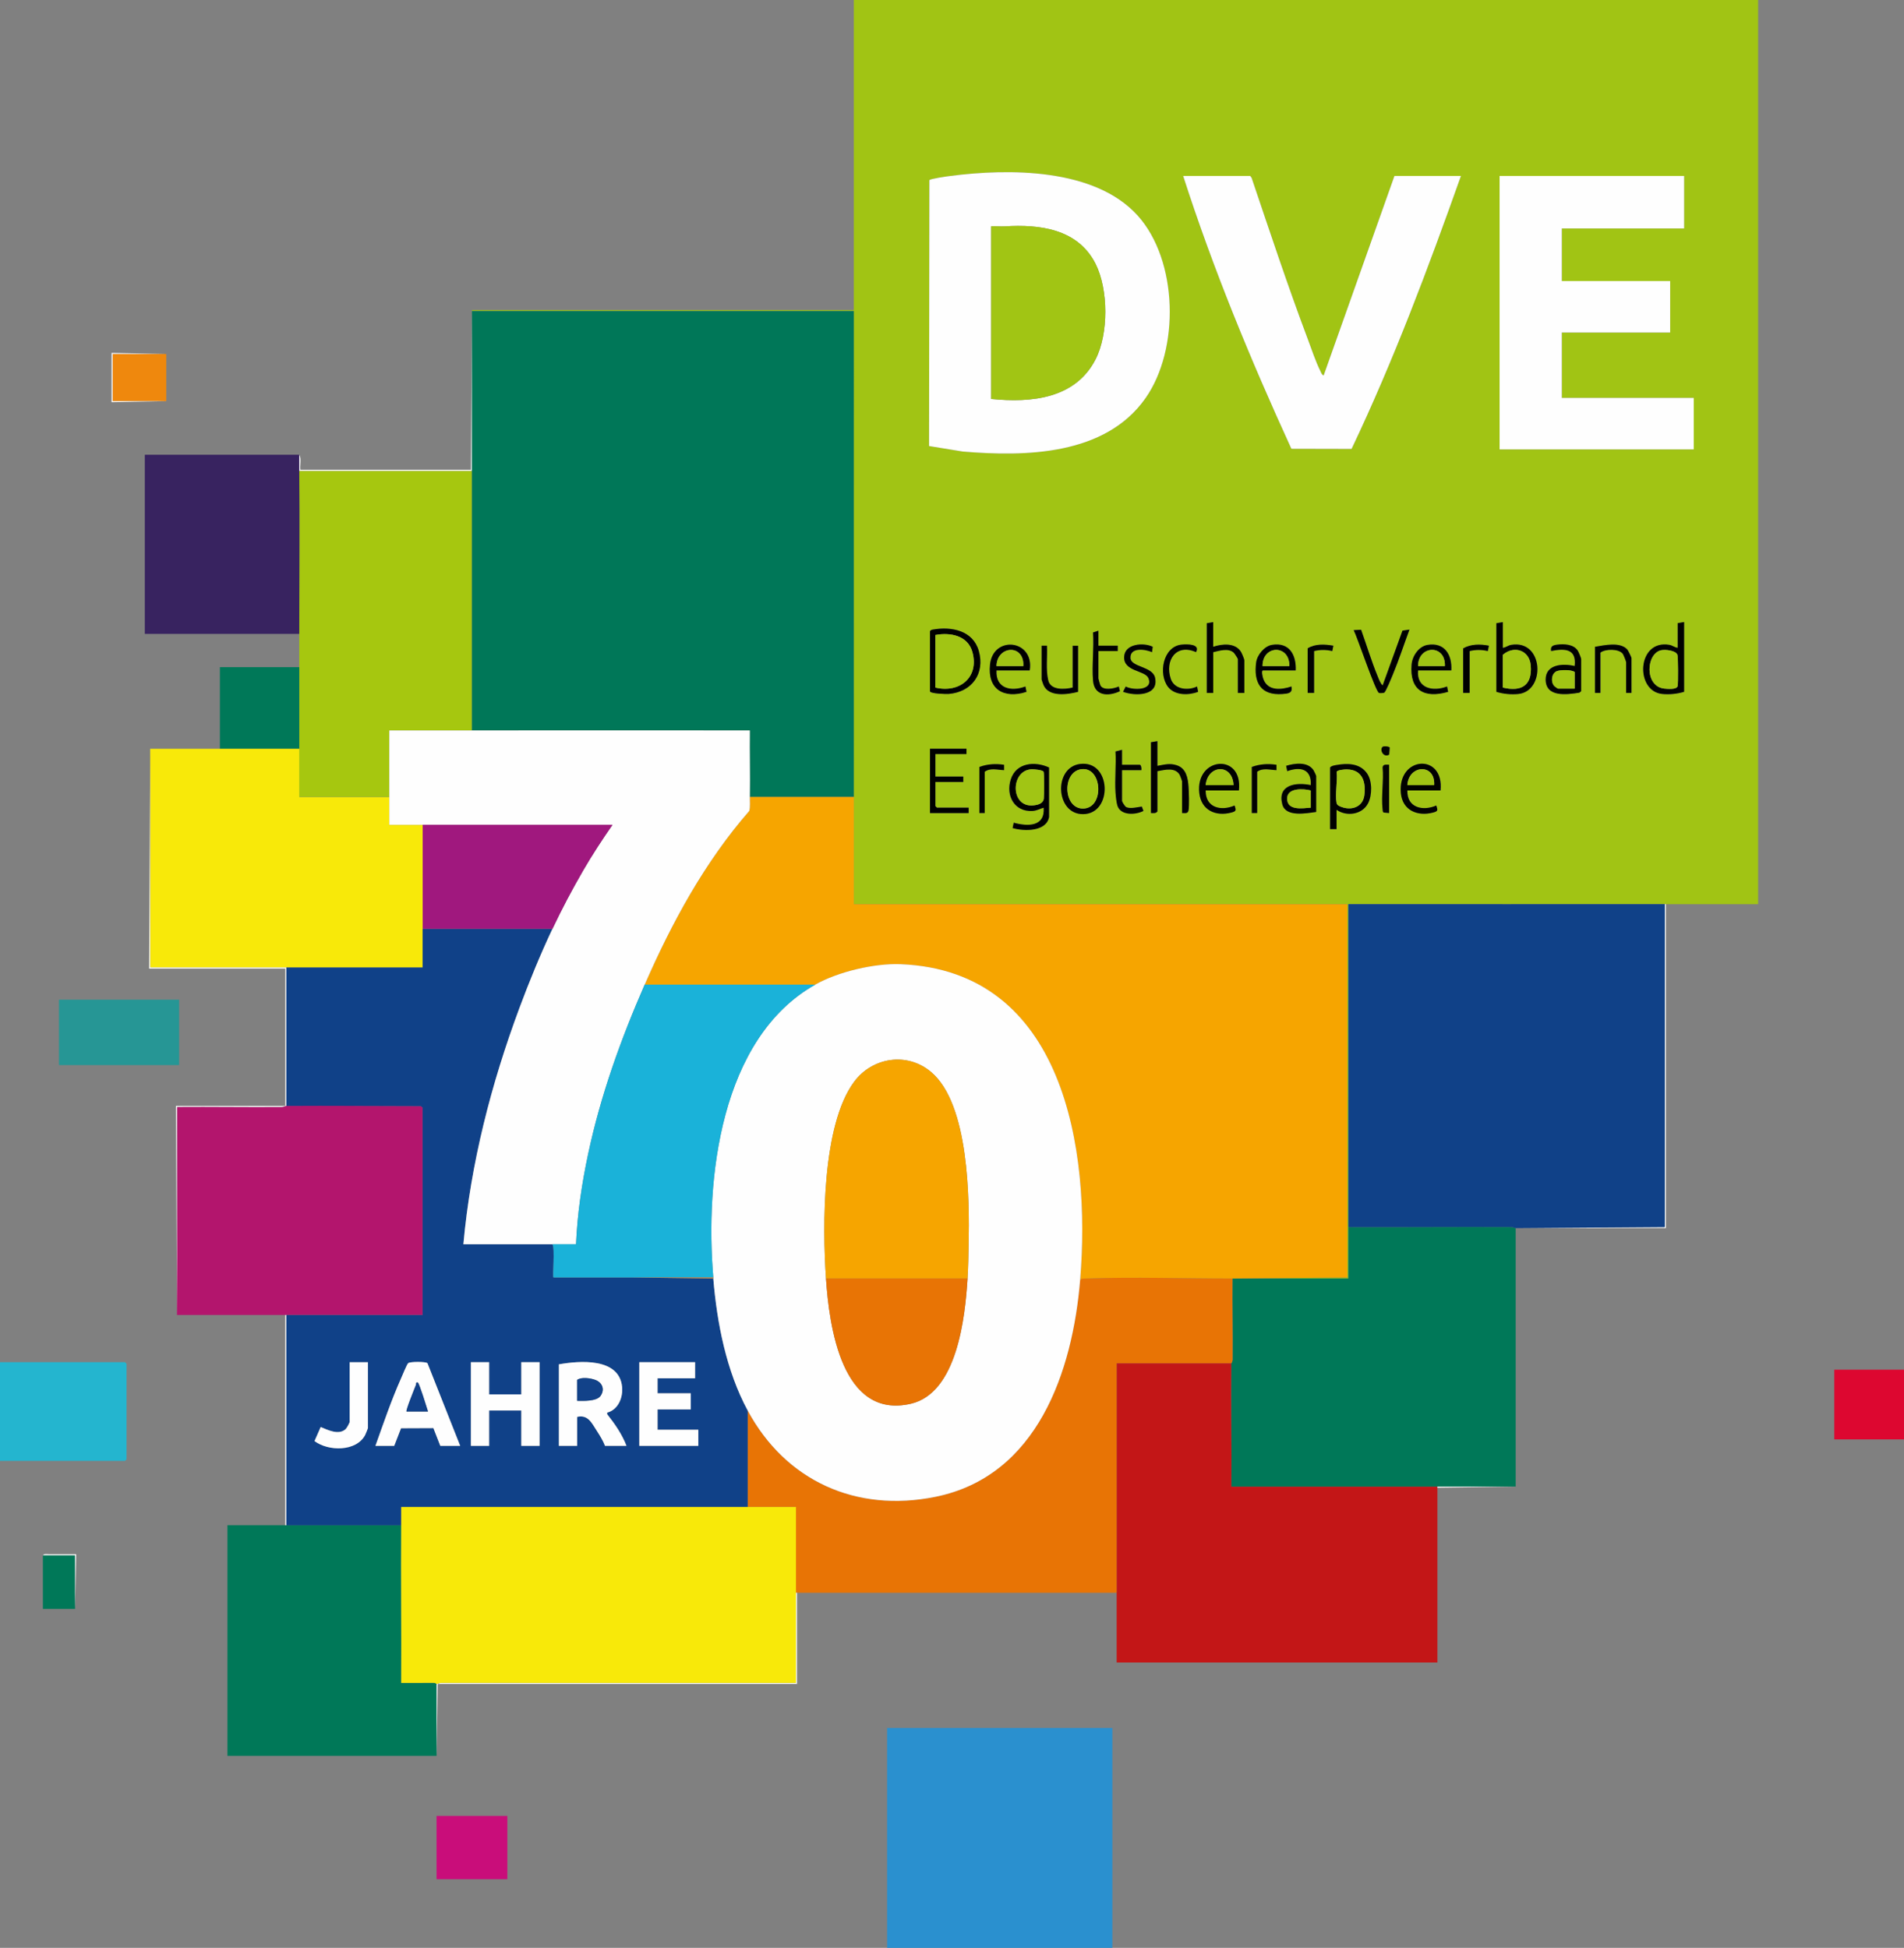 <?xml version="1.0" encoding="UTF-8"?>
<svg id="uuid-1434ca1c-8d70-496e-a372-b74311296681" data-name="Ebene 1" xmlns="http://www.w3.org/2000/svg" viewBox="0 0 425.76 435.6">
  <rect x="0" y="0" width="425.76" height="435.6" fill="#808080" stroke="none"/>
  <rect x="198.37" y="386.43" width="50.37" height="49.17" style="fill: #2a90cf;"/>
  <rect x="410.17" y="306.31" width="15.59" height="15.59" style="fill: #dd0730;"/>
  <path d="M105.54,69.32h85.39V0h202.21v202.21c-6.87,0-13.76,0-20.63,0-.08,0-.16,0-.24,0-23.58.02-47.18-.01-70.76,0-.02,24.06.03,48.14,0,72.2,0,3.83,0,7.68,0,11.51-8.63,0-17.28,0-25.91,0l25.67-.24v-83.47h-110.34c0-7.99,0-16,0-23.99-.02-36.22.02-72.45,0-108.66h-85.39s0-.24,0-.24ZM207.75,99.75l7.53,1.23c14.08,1.18,31.86.88,40.85-11.92,7.68-10.92,7.33-30.79-1.75-40.86-9.61-10.65-28.8-10.55-41.96-8.84-.69.09-4.37.6-4.6.92l-.08,59.47ZM279.56,39.34h-14.99c6.71,20.85,15.09,41.13,24.2,61.02l13.46.03c9.41-19.79,17.12-40.39,24.46-61.05h-14.87l-15.83,44.62c-.43-.14-.58-.67-.76-1.03-1.06-2.15-1.92-4.79-2.78-7.06-4.49-11.92-8.5-24.05-12.58-36.12l-.31-.41ZM376.59,39.34h-41.26v61.17h43.42v-11.51h-29.5v-14.63h24.23v-11.51h-24.23v-11.75h27.34v-11.75ZM271.29,139.12l-1.44.24v15.59h1.44v-9.11c1.42-.31,3.33-.98,4.57.1.19.17.94,1.33.94,1.45v7.56h1.44v-7.32c0-.24-.57-1.58-.76-1.88-1.3-2.06-4.18-1.78-6.2-1.12v-5.52ZM336.05,139.12l-1.44.24v15.35c1.54.47,3.31.65,4.92.48,6.15-.63,5.68-12.24-1.63-10.98-.68.12-1.19.6-1.85.66v-5.76ZM376.59,139.12l-1.44.24v5.52c-.66-.07-1.18-.55-1.85-.66-7.29-1.26-7.72,10.36-1.63,10.98,1.61.16,3.38,0,4.92-.48v-15.59ZM207.96,141.16v13.43c0,.54,3.62.65,4.2.6,5.16-.43,8.14-4.55,6.72-9.6-1.3-4.61-6.12-5.54-10.32-4.79-.27.05-.44.12-.6.36ZM304.36,140.83l-1.65.09c.82,1.58,4.93,13.86,5.67,14.05.25.06.88.03,1.13-.05.36-.11,1.67-3.39,1.95-4.05,1.37-3.3,2.48-6.72,3.72-10.07l-1.56.23-4.43,12.24c-.53-.42-.87-1.44-1.14-2.09-1.39-3.37-2.45-6.92-3.68-10.35ZM245.62,141.04l-1.21.4c.24,3.49-.29,7.32,0,10.77s3.39,3.59,6.01,2.37l-.25-1.06c-1.07.49-3.56.99-4.14-.3-.07-.15-.42-1.42-.42-1.5v-6.12h4.32v-1.2h-4.32v-3.36ZM230.27,149.92c1.09-6.88-8.17-7.93-8.88-1.32-.6,5.59,3.1,7.74,8.16,6.12l-.24-1.2c-3.23,1.23-6.71.46-6.47-3.6h7.44ZM257.61,145.84l.14-1.21c-2.09-1-6.29-.7-6.39,2.3-.11,3.27,4.64,2.98,5.4,4.67,1.3,2.87-3.49,2.81-5.04,1.93l-.6,1.18c2.65,1,8.1.98,7.15-3.19-.58-2.52-5.39-2.31-5.49-4.36-.12-2.46,3.26-2,4.82-1.32ZM267.45,145.84c1.04-1.86-2.01-1.81-3.24-1.68-4.15.43-5.27,6.57-2.99,9.48,1.5,1.92,4.63,1.89,6.71,1.07l-.24-1.19c-1.99.98-5.06.69-5.87-1.68-1.42-4.13,1.18-7.99,5.64-6ZM289.76,149.92c.14-3.5-1.45-6.36-5.34-5.7-1.69.29-3.29,2.25-3.51,3.92-.6,4.51,1.03,7.43,5.87,7.07,1.25-.09,2.34-.15,2.03-1.69-2.34.78-5.31,1.06-6.31-1.72-.11-.3-.53-1.88-.04-1.88h7.32ZM292.4,145v9.95h1.44v-9.35c1.39-.34,2.69-.33,4.07,0l.24-1.2c-1.9-.33-4.08-.47-5.76.6ZM324.54,149.92c.2-3.48-1.49-6.36-5.34-5.7-1.95.33-3.38,2.47-3.54,4.37-.49,5.81,2.84,7.67,8.17,6.12l-.24-1.2c-3.13,1.22-6.87.44-6.48-3.6h7.44ZM327.18,145v9.95h1.44v-9.35c1.39-.34,2.69-.33,4.07,0l.24-1.2c-1.94-.38-4.04-.39-5.76.6ZM353.56,154.59v-7.2c0-.23-.57-1.59-.76-1.88-.94-1.46-3.05-1.54-4.62-1.34-.92.12-1.53.35-1.34,1.42,3.07-.61,5.72-.55,5.27,3.36-2.57-.62-6.49-.44-6.49,3,0,4.06,4.73,3.39,7.53,2.96l.4-.32ZM364.83,154.95v-7.8c0-.17-.76-1.72-.95-1.92-1.64-1.77-5.14-.92-7.2-.59v10.31h1.2v-9c1.11-.87,4.12-.9,5.01.27.16.21.75,1.71.75,1.89v6.84h1.2ZM232.91,144.4v7.56c0,.07.35,1.06.43,1.25,1.19,2.74,5.36,2.11,7.72,1.51v-10.31h-1.2v9.35c-1.77.43-4.93.67-5.47-1.61-.57-2.43-.16-5.26-.29-7.75h-1.2ZM258.81,165.75l-1.44.24v15.83c.54,0,1.1.13,1.44-.36v-9c1.67-.29,4-.95,5.01.87.09.17.51,1.33.51,1.41v7.08c.66,0,1.29.2,1.44-.6.19-1.03.08-4.11,0-5.28-.15-2-.52-4.1-2.63-4.8-1.57-.52-2.76-.14-4.33.13v-5.52ZM309.22,166.98c-.83.57.12,2.58,1.42,1.78l.12-1.59c-.19-.28-1.33-.34-1.54-.19ZM216.12,167.43h-8.16v14.39h8.64v-1.2h-7.08s-.36-.33-.36-.36v-5.4h6.24v-1.2h-6.24v-5.04h6.96v-1.2ZM250.9,167.67l-1.45.38c.17,2.99-.18,6.14,0,9.11.04.73.21,2.3.41,2.95.71,2.33,4.08,2.14,5.84,1.23l-.37-.97c-.99.12-2.53.55-3.46.13-.31-.14-.96-1.16-.96-1.44v-6.84h4.32c.08-.32-.04-1.2-.36-1.2h-3.96v-3.36ZM219,171.51v10.31h1.2v-9.23c1.28-.94,2.85-.4,4.32-.36v-1.2c-1.91-.27-3.67-.17-5.52.48ZM234.59,182.66v-11.03c-3.16-1.45-7.38-1.11-8.57,2.7s.84,7.25,4.86,7.02c1.01-.06,1.6-.49,2.51-.73.31,4.3-3.57,4.22-6.7,3.36l-.25,1.19c2.51.75,7.6.86,8.16-2.52ZM241.49,170.85c-5.94.78-5.49,11.22.66,11.22,6.76,0,6.43-12.14-.66-11.22ZM277.04,176.78c.96-8.49-9.77-7.57-8.85.58.43,3.84,3.67,5.29,7.18,4.35,1.12-.3,1.05-.51.71-1.57-3.05,1.31-6.53.51-6.47-3.36h7.44ZM279.92,171.51v10.31h1.2v-9.23c1.28-.94,2.85-.4,4.32-.36v-1.2c-1.91-.27-3.67-.17-5.52.48ZM294.31,181.58v-8.04c0-.09-.49-1.13-.61-1.31-1.31-1.94-4.17-1.55-6.11-.97l.24,1.2c2.97-1.08,5.47-.48,5.27,3.12-3.32-.7-7.54-.08-6.36,4.33.77,2.89,5.39,1.97,7.56,1.67ZM298.87,181.1c2.26,1.57,5.75,1.08,7.05-1.46.93-1.81.96-4.97-.23-6.68-1.6-2.29-4.38-2.32-6.88-1.87-.48.09-1.07.16-1.38.54v13.79h1.44v-4.32ZM322.14,176.78c.84-8.44-9.67-7.71-8.87.6.37,3.87,3.74,5.25,7.21,4.33,1.12-.3,1.05-.51.71-1.57-3.02,1.31-6.59.5-6.47-3.36h7.44ZM310.62,171.03c-.6,0-1.36-.18-1.44.6.27,2.95-.36,6.5,0,9.37.03.26-.01.56.24.72l1.21.11v-10.79Z" style="fill: #a1c414;"/>
  <path d="M275.36,304.87c-.09,9.19.07,18.4,0,27.59,15.35,0,30.71,0,46.06,0v39.34h-71.72c0-5.19,0-10.4,0-15.59-.02-17.11.02-34.23,0-51.33h25.67Z" style="fill: #c31617;"/>
  <path d="M338.93,274.65v57.81h-17.51c-15.35,0-30.71,0-46.06,0,.07-9.19-.09-18.4,0-27.59,0-.04.25-.35.26-.81.06-6.04-.08-12.1-.02-18.14,8.63,0,17.28,0,25.91,0,0-3.83,0-7.68,0-11.51,12.11.05,24.24-.07,36.36-.01.46,0,.91.25,1.06.25Z" style="fill: #007858;"/>
  <path d="M275.6,285.92c-.07,6.04.08,12.09.02,18.14,0,.47-.26.77-.26.81h-25.67c.02,17.11-.02,34.23,0,51.33h-71.72c0-6.39,0-12.8,0-19.19-3.59,0-7.2,0-10.8,0v-21.59c8.5,15.8,24.3,22.9,41.99,19.32,22.83-4.62,30.68-28.06,32.37-48.58.4-.28.85-.23,1.31-.25,10.76-.37,21.95.01,32.75,0Z" style="fill: #e87405;"/>
  <path d="M49.17,167.43c5.91,0,11.84,0,17.75,0,0,3.59,0,7.2,0,10.8h20.15c0,2.07,0,4.16,0,6.24,2.48,0,4.96,0,7.44,0-.01,7.75.01,15.52,0,23.27,0,2.88,0,5.76,0,8.64h-30.46c-10.15,0-20.31,0-30.46,0v-48.93c5.19,0,10.4,0,15.59,0Z" style="fill: #f8e909;"/>
  <path d="M64.04,247.3c10.02-.08,20.05.03,30.07.04l.39.32v46.41c-10.15,0-20.31,0-30.46,0-.08,0-.16,0-.24,0-8.07,0-16.15,0-24.23,0v-46.54c7.8-.06,15.6.07,23.4.01.46,0,.91-.25,1.06-.25Z" style="fill: #b3156d;"/>
  <path d="M105.54,105.3v58.05c-6.15,0-12.32,0-18.47,0,.01,4.95-.01,9.92,0,14.87h-20.15c0-3.59,0-7.2,0-10.79,0-6.07,0-12.16,0-18.23,0-2.48,0-4.96,0-7.44,0-12.15.1-24.31,0-36.46h38.62Z" style="fill: #a6c70f;"/>
  <path d="M63.8,341.09c.08,0,.16,0,.24,0,8.55-.02,17.11.01,25.67,0-.08,11.75.06,23.51,0,35.26,2.44.01,4.89-.02,7.34-.01.33,0,.55.25.58.25v16.07h-46.77v-51.57c4.31,0,8.64,0,12.95,0Z" style="fill: #007858;"/>
  <path d="M66.92,101.7c0,1.2-.01,2.4,0,3.6.1,12.15,0,24.31,0,36.46h-34.54v-40.06h34.54Z" style="fill: #382360;"/>
  <path d="M0,326.7v-22.07h27.94s.36.33.36.36v21.35s-.33.36-.36.36H0Z" style="fill: #24b5cf;"/>
  <rect x="13.19" y="223.56" width="26.86" height="14.63" style="fill: #269695;"/>
  <path d="M66.92,149.2c0,6.07,0,12.16,0,18.23-5.91,0-11.84,0-17.75,0v-18.23s17.75,0,17.75,0Z" style="fill: #007858;"/>
  <rect x="97.62" y="406.1" width="15.83" height="14.15" style="fill: #c90d7a;"/>
  <rect x="25.19" y="79.16" width="11.99" height="10.55" style="fill: #ef880d;"/>
  <rect x="9.59" y="347.81" width="7.2" height="11.99" style="fill: #007858;"/>
  <path d="M33.58,167.43v48.93c10.15,0,20.31,0,30.46,0v30.94c-.16,0-.6.25-1.06.25-7.8.06-15.61-.07-23.4-.01v46.54s-.24-46.77-.24-46.77h24.47v-30.7h-30.46l.24-49.17Z" style="fill: #fdfdfd;"/>
  <path d="M372.51,202.21v72.44c-11.19-.04-22.39.05-33.58,0l33.34-.24v-72.2c.08,0,.16,0,.24,0Z" style="fill: #fdfdfd;"/>
  <path d="M178.22,356.2v20.39h-80.35l-.24,16.07v-16.07c.16,0,.61-.25,1.06-.25,26.43.03,52.86,0,79.29.01,0-6.71,0-13.44,0-20.15h.24Z" style="fill: #fdfdfd;"/>
  <path d="M105.54,69.56v35.74h-38.62c-.01-1.2,0-2.4,0-3.6.54.89.11,2.29.24,3.36h38.14l.24-35.74v.24Z" style="fill: #fefefe;"/>
  <path d="M64.04,341.09c-.08,0-.16,0-.24,0v-47.01c.08,0,.16,0,.24,0v47.01Z" style="fill: #fdfdfd;"/>
  <polygon points="37.18 79.16 25.19 79.16 25.19 89.71 37.18 89.71 24.95 89.95 24.95 78.92 37.18 79.16" style="fill: #fdfdfd;"/>
  <path d="M9.59,347.81c.24-.4.92-.24,1.32-.24,2.04-.02,4.08.02,6.12,0l-.24,12.23v-11.99s-7.2,0-7.2,0Z" style="fill: #fdfdfd;"/>
  <polygon points="338.93 332.46 321.42 332.7 321.42 332.46 338.93 332.46" style="fill: #fdfdfd;"/>
  <path d="M105.54,69.56h85.39c.01,36.22-.02,72.44,0,108.66h-23.27c.09-4.95-.07-9.92,0-14.87-20.7.02-41.42-.02-62.13,0v-93.79Z" style="fill: #007758;"/>
  <path d="M190.93,178.22c0,7.99,0,16,0,23.99h110.34v83.47l-25.67.24c-10.81,0-21.99-.38-32.75,0-.46.02-.91-.03-1.31.25,2.39-29.05-3.54-69.09-40.17-70.53-5.85-.23-13.97,1.68-19.08,4.57h-38.14c6.07-13.88,13.4-27.39,23.39-38.86.24-1,.1-2.09.12-3.12h23.27Z" style="fill: #f6a500;"/>
  <path d="M372.27,202.21v72.2s-33.34.24-33.34.24c-.15,0-.6-.25-1.06-.25-12.12-.06-24.24.06-36.36.01.03-24.06-.02-48.14,0-72.2,23.58-.01,47.18.02,70.76,0Z" style="fill: #104188;"/>
  <path d="M207.75,99.75l.08-59.47c.22-.31,3.9-.83,4.6-.92,13.15-1.71,32.35-1.8,41.96,8.84,9.08,10.07,9.43,29.94,1.75,40.86-9,12.8-26.77,13.1-40.85,11.92l-7.53-1.23ZM221.64,89.23c8.96.91,18.85-.05,23.36-8.9,2.91-5.7,2.86-15.58,0-21.29-3.93-7.83-12.45-8.91-20.35-8.41-.99.06-2.02-.07-3.01-.01v38.62Z" style="fill: #fefefe;"/>
  <polygon points="376.59 39.34 376.59 51.09 349.24 51.09 349.24 62.85 373.47 62.85 373.47 74.36 349.24 74.36 349.24 88.99 378.75 88.99 378.75 100.5 335.33 100.5 335.33 39.34 376.59 39.34" style="fill: #fefefe;"/>
  <path d="M279.56,39.34l.31.41c4.08,12.07,8.09,24.19,12.58,36.12.85,2.27,1.72,4.91,2.78,7.06.18.37.33.9.76,1.03l15.83-44.62h14.87c-7.34,20.66-15.05,41.26-24.46,61.05l-13.46-.03c-9.11-19.89-17.49-40.17-24.2-61.02h14.99Z" style="fill: #fefefe;"/>
  <path d="M207.96,141.16c.16-.24.32-.31.6-.36,4.2-.75,9.02.18,10.32,4.79,1.42,5.05-1.56,9.17-6.72,9.6-.58.05-4.2-.06-4.2-.6v-13.43ZM209.16,153.76c5.4,1.29,9.83-2.26,8.29-7.93-1.01-3.72-4.94-4.45-8.29-3.83v11.75Z"/>
  <path d="M234.59,182.66c-.56,3.38-5.64,3.27-8.16,2.52l.25-1.19c3.13.86,7.01.93,6.7-3.36-.91.24-1.5.67-2.51.73-4.02.23-5.99-3.4-4.86-7.02,1.19-3.81,5.41-4.16,8.57-2.7v11.03ZM230.7,172.04c-4.76.17-4.86,8.62.39,8.07,1.01-.1,2.19-.41,2.32-1.52.09-.77.12-5.48-.04-5.98-.14-.42-2.13-.59-2.66-.57Z"/>
  <path d="M376.59,139.12v15.59c-1.54.47-3.31.65-4.92.48-6.09-.62-5.66-12.24,1.63-10.98.68.12,1.19.6,1.85.66v-5.52l1.44-.24ZM371.48,145.41c-3.44.72-3.79,8.1.67,8.58.77.08,2.84.28,3-.6.12-.67.11-6.39-.05-6.91-.31-1.03-2.71-1.26-3.62-1.07Z" style="fill: #010100;"/>
  <path d="M336.05,139.12v5.76c.66-.07,1.18-.55,1.85-.66,7.3-1.26,7.77,10.35,1.63,10.98-1.61.16-3.38,0-4.92-.48v-15.35l1.44-.24ZM336.05,153.76c4.15,1.02,6.62-.49,6.25-4.93-.29-3.46-3.75-4.55-6.25-2.39v7.32Z" style="fill: #010100;"/>
  <path d="M298.87,181.1v4.32h-1.44v-13.79c.31-.38.9-.45,1.38-.54,2.5-.45,5.28-.42,6.88,1.87,1.19,1.71,1.16,4.87.23,6.68-1.31,2.55-4.79,3.03-7.05,1.46ZM301.19,172.07c-.51,0-2.15.11-2.29.55.21,2.03-.39,5.02-.03,6.93.1.52.56.71,1.03.89,2.3.89,4.84.07,5.19-2.59.4-3.01-.48-5.74-3.9-5.77Z" style="fill: #010100;"/>
  <path d="M258.81,165.75v5.52c1.56-.27,2.76-.65,4.33-.13,2.11.7,2.49,2.81,2.63,4.8.09,1.17.19,4.25,0,5.28-.15.8-.79.59-1.44.6v-7.08c0-.08-.42-1.24-.51-1.41-1.01-1.82-3.34-1.16-5.01-.87v9c-.34.49-.9.37-1.44.36v-15.83l1.44-.24Z" style="fill: #010100;"/>
  <path d="M271.29,139.12v5.52c2.02-.66,4.9-.95,6.2,1.12.19.3.76,1.64.76,1.88v7.32h-1.44v-7.56c0-.12-.75-1.28-.94-1.45-1.24-1.08-3.16-.42-4.57-.1v9.11h-1.44v-15.59l1.44-.24Z" style="fill: #010200;"/>
  <path d="M216.12,167.43v1.2h-6.96v5.04h6.24v1.2h-6.24v5.4s.33.36.36.36h7.08v1.2h-8.64v-14.39h8.16Z"/>
  <path d="M322.14,176.78h-7.44c-.11,3.86,3.45,4.67,6.47,3.36.35,1.06.42,1.27-.71,1.57-3.47.92-6.84-.46-7.21-4.33-.79-8.31,9.72-9.04,8.87-.6ZM320.7,175.58c.31-4.91-5.71-4.59-6,0h6Z" style="fill: #010100;"/>
  <path d="M277.04,176.78h-7.44c-.05,3.86,3.43,4.67,6.47,3.36.35,1.06.42,1.27-.71,1.57-3.52.94-6.75-.51-7.18-4.35-.92-8.14,9.82-9.07,8.85-.58ZM275.84,175.58c-.23-4.92-5.79-4.58-6.24,0h6.24Z" style="fill: #010100;"/>
  <path d="M304.36,140.83c1.23,3.43,2.29,6.98,3.68,10.35.27.65.61,1.68,1.14,2.09l4.43-12.24,1.56-.23c-1.24,3.35-2.35,6.77-3.72,10.07-.28.66-1.59,3.93-1.95,4.05-.25.08-.88.11-1.13.05-.74-.18-4.85-12.47-5.67-14.05l1.65-.09Z"/>
  <path d="M241.49,170.85c7.08-.93,7.42,11.22.66,11.22-6.15,0-6.6-10.44-.66-11.22ZM241.73,172.03c-4.29.65-3.97,8.79.42,8.79,4.91,0,4.39-9.52-.42-8.79Z" style="fill: #010100;"/>
  <path d="M353.56,154.59l-.4.32c-2.8.43-7.53,1.1-7.53-2.96,0-3.44,3.92-3.62,6.49-3,.45-3.91-2.2-3.97-5.27-3.36-.19-1.07.42-1.3,1.34-1.42,1.56-.2,3.68-.12,4.62,1.34.19.29.76,1.65.76,1.88v7.2ZM352.12,154v-3.72c-.72-.56-3.21-.52-4.02-.18-1.19.51-1.37,2.38-.55,3.3.12.14.76.59.85.59h3.72Z" style="fill: #010100;"/>
  <path d="M324.54,149.92h-7.44c-.39,4.04,3.35,4.82,6.48,3.6l.24,1.2c-5.33,1.54-8.66-.32-8.17-6.12.16-1.9,1.6-4.04,3.54-4.37,3.86-.66,5.54,2.22,5.34,5.7ZM323.1,148.96c.18-5-6.02-4.67-6,0h6Z"/>
  <path d="M289.76,149.92h-7.32c-.49,0-.06,1.57.04,1.88,1,2.78,3.97,2.5,6.31,1.72.31,1.54-.77,1.59-2.03,1.69-4.83.36-6.47-2.56-5.87-7.07.22-1.67,1.83-3.63,3.51-3.92,3.89-.66,5.48,2.2,5.34,5.7ZM288.32,148.96c.1-4.9-6.02-4.76-6,0h6Z"/>
  <path d="M230.27,149.92h-7.44c-.23,4.06,3.24,4.82,6.47,3.6l.24,1.2c-5.06,1.62-8.76-.52-8.16-6.12.71-6.61,9.96-5.56,8.88,1.32ZM228.83,148.96c.25-5.03-5.91-4.61-6,0h6Z"/>
  <path d="M294.31,181.58c-2.18.29-6.79,1.22-7.56-1.67-1.18-4.41,3.04-5.03,6.36-4.33.19-3.6-2.3-4.2-5.27-3.12l-.24-1.2c1.94-.58,4.8-.97,6.11.97.12.17.61,1.22.61,1.31v8.04ZM293.11,176.78c-1.61-.44-5.29-.65-5.29,1.8,0,2.78,3.44,2.18,5.29,2.04v-3.84Z" style="fill: #000100;"/>
  <path d="M232.91,144.4h1.2c.13,2.49-.28,5.32.29,7.75.53,2.28,3.7,2.04,5.47,1.61v-9.35h1.2v10.31c-2.36.6-6.53,1.23-7.72-1.51-.08-.19-.43-1.18-.43-1.25v-7.56Z"/>
  <path d="M364.83,154.95h-1.2v-6.84c0-.18-.59-1.67-.75-1.89-.89-1.17-3.89-1.14-5.01-.27v9h-1.2v-10.31c2.06-.33,5.57-1.17,7.2.59.19.21.95,1.76.95,1.92v7.8Z"/>
  <path d="M250.9,167.67v3.36h3.96c.32,0,.44.88.36,1.2h-4.32v6.84c0,.27.66,1.3.96,1.44.93.42,2.47-.01,3.46-.13l.37.97c-1.76.91-5.13,1.1-5.84-1.23-.2-.65-.37-2.21-.41-2.95-.18-2.97.17-6.12,0-9.11l1.45-.38Z" style="fill: #020200;"/>
  <path d="M257.61,145.84c-1.56-.68-4.94-1.14-4.82,1.32.1,2.05,4.91,1.85,5.49,4.36.95,4.17-4.5,4.19-7.15,3.19l.6-1.18c1.55.87,6.33.94,5.04-1.93-.77-1.7-5.51-1.4-5.4-4.67.1-2.99,4.3-3.3,6.39-2.3l-.14,1.21Z" style="fill: #010100;"/>
  <path d="M245.62,141.04v3.36h4.32v1.2h-4.32v6.12c0,.08.35,1.35.42,1.5.58,1.29,3.07.79,4.14.3l.25,1.06c-2.62,1.22-5.73,1.1-6.01-2.37s.24-7.28,0-10.77l1.21-.4Z" style="fill: #010100;"/>
  <path d="M267.45,145.84c-4.45-2-7.05,1.86-5.64,6,.81,2.37,3.89,2.65,5.87,1.68l.24,1.19c-2.08.81-5.21.85-6.71-1.07-2.27-2.91-1.15-9.05,2.99-9.48,1.23-.13,4.28-.17,3.24,1.68Z" style="fill: #010100;"/>
  <path d="M292.4,145c1.68-1.06,3.86-.93,5.76-.6l-.24,1.2c-1.39-.33-2.68-.33-4.07,0v9.35h-1.44v-9.95Z" style="fill: #020300;"/>
  <path d="M327.18,145c1.72-.99,3.82-.98,5.76-.6l-.24,1.2c-1.39-.33-2.68-.33-4.07,0v9.35h-1.44v-9.95Z"/>
  <path d="M219,171.51c1.85-.66,3.6-.75,5.52-.48v1.2c-1.47-.04-3.04-.58-4.32.36v9.23h-1.2v-10.31Z" style="fill: #010100;"/>
  <path d="M279.92,171.51c1.85-.66,3.6-.75,5.52-.48v1.2c-1.47-.04-3.04-.58-4.32.36v9.23h-1.2v-10.31Z" style="fill: #010100;"/>
  <path d="M310.62,171.03v10.79l-1.21-.11c-.25-.16-.21-.47-.24-.72-.35-2.87.28-6.42,0-9.37.08-.78.84-.6,1.44-.6Z" style="fill: #040600;"/>
  <path d="M309.22,166.98c.21-.15,1.36-.09,1.54.19l-.12,1.59c-1.31.8-2.26-1.21-1.42-1.78Z" style="fill: #030400;"/>
  <path d="M123.53,207.73c-2.67,5.65-5.2,11.82-7.38,17.69-6.29,16.91-10.91,34.81-12.53,52.83,6.63-.02,13.28.03,19.91,0,.61.93-.03,7.17.24,7.44,5.83,0,11.68,0,17.51,0l18.23.24c.82,9.97,2.91,20.65,7.68,29.5v21.59c-25.82-.03-51.66.02-77.48,0,0,1.36.01,2.72,0,4.08-8.55.01-17.11-.02-25.67,0v-47.01c10.15,0,20.31,0,30.46,0v-46.41l-.39-.32c-10.01,0-20.05-.11-30.07-.04v-30.94h30.46c0-2.87,0-5.76,0-8.64h29.02ZM82.27,304.63h-4.08v13.31c0,.26-.67,1.45-.94,1.69-1.57,1.36-3.95.15-5.54-.51l-1.38,3.14c3.08,2.32,9.35,2.4,11.32-1.35.11-.2.62-1.45.62-1.54v-14.75ZM102.9,323.34l-7.31-18.47c-.31-.38-3.95-.39-4.33,0-.32.33-1.3,2.77-1.6,3.44-2.18,4.89-3.91,10-5.71,15.04h4.2l1.53-3.94,7.23-.03,1.55,3.97h4.44ZM109.38,304.63h-4.08v18.71h4.08v-7.92h7.2v7.92h4.08v-18.71h-4.08v7.2h-7.2v-7.2ZM124.97,305.11v18.23h4.08v-6.48c2.46-.57,3.27,1.37,4.42,3.14.66,1.02,1.4,2.23,1.82,3.34h4.8c-.97-2.58-2.62-4.93-4.32-7.08v-.35c2.5-.66,3.6-3.42,3.33-5.86-.72-6.45-9.47-5.76-14.13-4.94ZM155.43,304.63h-12.47v18.71h13.19v-3.6h-9.11v-4.56h7.44v-3.6h-7.44v-3.36h8.4v-3.6Z" style="fill: #104188;"/>
  <path d="M241.54,286.16c-1.69,20.52-9.54,43.96-32.37,48.58-17.68,3.58-33.48-3.51-41.99-19.32-4.77-8.86-6.86-19.53-7.68-29.5v-.24c-1.86-21.83,1.52-53.47,22.79-65.48,5.11-2.89,13.23-4.8,19.08-4.57,36.63,1.44,42.56,41.48,40.17,70.53ZM184.7,285.92c.72,10.67,3.52,31.6,19,28,10.34-2.41,12.12-19.36,12.66-28,.16-2.59.19-4.96.24-7.56.2-10.28.12-31.43-8.39-38.62-5.35-4.53-13.13-3.33-17.23,2.2-7.19,9.7-7.07,32.24-6.28,43.98Z" style="fill: #fefefe;"/>
  <path d="M167.19,337.01c3.59,0,7.2,0,10.8,0,0,6.39,0,12.8,0,19.19,0,6.71,0,13.44,0,20.15-26.43-.02-52.86.02-79.29-.01-.45,0-.91.25-1.06.25-.03,0-.25-.25-.58-.25-2.45,0-4.89.02-7.34.01.06-11.75-.08-23.51,0-35.26,0-1.36,0-2.72,0-4.08,25.82.02,51.66-.03,77.48,0Z" style="fill: #f8e909;"/>
  <path d="M105.54,163.35c20.7-.02,41.42.02,62.13,0-.07,4.95.09,9.92,0,14.87-.02,1.03.12,2.11-.12,3.12-9.99,11.47-17.32,24.98-23.39,38.86-5.33,12.19-9.86,24.79-12.64,37.85-1.41,6.61-2.43,13.44-2.71,20.2-1.76,0-3.52,0-5.28,0-6.63.03-13.28-.02-19.91,0,1.62-18.02,6.24-35.92,12.53-52.83,2.18-5.86,4.71-12.04,7.38-17.69,2.09-4.43,4.46-8.88,6.91-13.12,2.01-3.48,4.23-6.85,6.52-10.15-14.15-.03-28.31.03-42.46,0-2.48,0-4.96,0-7.44,0,0-2.08,0-4.16,0-6.24-.02-4.95.01-9.92,0-14.87,6.15,0,12.32,0,18.47,0Z" style="fill: #fefefe;"/>
  <path d="M94.51,184.46c14.15.03,28.31-.03,42.46,0-2.29,3.3-4.5,6.67-6.52,10.15-2.46,4.24-4.82,8.69-6.91,13.12h-29.02c.01-7.75-.01-15.52,0-23.27Z" style="fill: #a0187e;"/>
  <path d="M182.3,220.2c-21.26,12.02-24.65,43.65-22.79,65.48-6.07,0-12.16,0-18.23,0s-11.68,0-17.51,0c-.26-.26.37-6.51-.24-7.44,1.76,0,3.52,0,5.28,0,.28-6.76,1.3-13.59,2.71-20.2,2.78-13.06,7.31-25.67,12.64-37.85h38.14Z" style="fill: #1ab2d9;"/>
  <path d="M221.64,89.23v-38.62c.99-.06,2.02.07,3.01.01,7.9-.5,16.42.58,20.35,8.41,2.86,5.71,2.91,15.59,0,21.29-4.51,8.86-14.4,9.81-23.36,8.9Z" style="fill: #a1c514;"/>
  <path d="M209.16,153.76v-11.75c3.35-.63,7.27.1,8.29,3.83,1.54,5.67-2.89,9.22-8.29,7.93Z" style="fill: #a1c514;"/>
  <path d="M230.7,172.04c.53-.02,2.52.15,2.66.57.16.5.13,5.2.04,5.98-.12,1.11-1.31,1.42-2.32,1.52-5.25.55-5.15-7.9-.39-8.07Z" style="fill: #a1c514;"/>
  <path d="M371.48,145.41c.91-.19,3.32.04,3.62,1.07.16.53.17,6.24.05,6.91-.16.88-2.23.68-3,.6-4.46-.48-4.1-7.86-.67-8.58Z" style="fill: #a1c514;"/>
  <path d="M336.05,153.76v-7.32c2.49-2.16,5.96-1.07,6.25,2.39.37,4.44-2.09,5.94-6.25,4.93Z" style="fill: #a1c514;"/>
  <path d="M301.19,172.07c3.42.03,4.3,2.76,3.9,5.77-.35,2.66-2.88,3.48-5.19,2.59-.47-.18-.93-.36-1.03-.89-.36-1.91.24-4.89.03-6.93.14-.43,1.78-.55,2.29-.55Z" style="fill: #a1c514;"/>
  <path d="M320.7,175.58h-6c.28-4.59,6.31-4.91,6,0Z" style="fill: #a0c314;"/>
  <path d="M275.84,175.58h-6.24c.44-4.58,6-4.92,6.24,0Z" style="fill: #a0c314;"/>
  <path d="M241.73,172.03c4.81-.73,5.33,8.79.42,8.79-4.39,0-4.71-8.14-.42-8.79Z" style="fill: #a1c514;"/>
  <path d="M352.12,154h-3.72c-.09,0-.72-.46-.85-.59-.82-.92-.64-2.79.55-3.3.8-.34,3.3-.38,4.02.18v3.72Z" style="fill: #a1c514;"/>
  <path d="M323.1,148.96h-6c-.02-4.67,6.18-5,6,0Z" style="fill: #9fc314;"/>
  <path d="M288.32,148.96h-6c-.03-4.76,6.09-4.9,6,0Z" style="fill: #9fc314;"/>
  <path d="M228.83,148.96h-6c.09-4.61,6.25-5.03,6,0Z" style="fill: #a0c314;"/>
  <path d="M293.11,176.78v3.84c-1.84.14-5.29.74-5.29-2.04,0-2.45,3.68-2.23,5.29-1.8Z" style="fill: #a0c414;"/>
  <path d="M124.97,305.11c4.66-.82,13.4-1.51,14.13,4.94.27,2.43-.83,5.2-3.33,5.86v.35c1.7,2.15,3.34,4.5,4.32,7.08h-4.8c-.41-1.11-1.16-2.32-1.82-3.34-1.15-1.76-1.96-3.7-4.42-3.14v6.48h-4.08v-18.23ZM129.05,313.27c1.37.03,4.37.15,5.25-1.11,1-1.44.39-2.98-1.18-3.57-1.09-.41-3.15-.69-4.07,0v4.68Z" style="fill: #fefefe;"/>
  <polygon points="109.38 304.63 109.38 311.83 116.57 311.83 116.57 304.63 120.65 304.63 120.65 323.34 116.57 323.34 116.57 315.43 109.38 315.43 109.38 323.34 105.3 323.34 105.3 304.63 109.38 304.63" style="fill: #fefefe;"/>
  <path d="M102.9,323.34h-4.44l-1.55-3.97-7.23.03-1.53,3.94h-4.2c1.8-5.04,3.53-10.14,5.71-15.04.3-.66,1.28-3.11,1.6-3.44.38-.39,4.02-.38,4.33,0l7.31,18.47ZM90.91,315.67h4.8c-.25-.78-1.95-6.37-2.28-6.48-.5-.16-.32.28-.42.53-.27.69-2.33,5.73-2.1,5.95Z" style="fill: #fefefe;"/>
  <polygon points="155.43 304.63 155.43 308.23 147.04 308.23 147.04 311.59 154.47 311.59 154.47 315.19 147.04 315.19 147.04 319.74 156.15 319.74 156.15 323.34 142.96 323.34 142.96 304.63 155.43 304.63" style="fill: #fefefe;"/>
  <path d="M82.27,304.63v14.75c0,.08-.52,1.33-.62,1.54-1.97,3.75-8.24,3.68-11.32,1.35l1.38-3.14c1.59.66,3.97,1.87,5.54.51.28-.24.94-1.43.94-1.69v-13.31h4.08Z" style="fill: #fefefe;"/>
  <path d="M159.51,285.68v.24l-18.23-.24c6.07,0,12.16,0,18.23,0Z" style="fill: #c68949;"/>
  <path d="M216.36,285.92h-31.66c-.8-11.74-.91-34.28,6.28-43.98,4.1-5.53,11.88-6.73,17.23-2.2,8.51,7.2,8.59,28.34,8.39,38.62-.05,2.6-.08,4.96-.24,7.56Z" style="fill: #f6a500;"/>
  <path d="M216.36,285.92c-.54,8.63-2.32,25.58-12.66,28-15.48,3.61-18.28-17.33-19-28h31.66Z" style="fill: #e87405;"/>
  <path d="M129.05,313.27v-4.68c.93-.69,2.98-.41,4.07,0,1.57.59,2.18,2.13,1.18,3.57-.88,1.26-3.88,1.14-5.25,1.11Z" style="fill: #124289;"/>
  <path d="M90.91,315.67c-.23-.22,1.83-5.26,2.1-5.95.1-.25-.08-.69.42-.53.33.11,2.03,5.7,2.28,6.48h-4.8Z" style="fill: #114189;"/>
</svg>